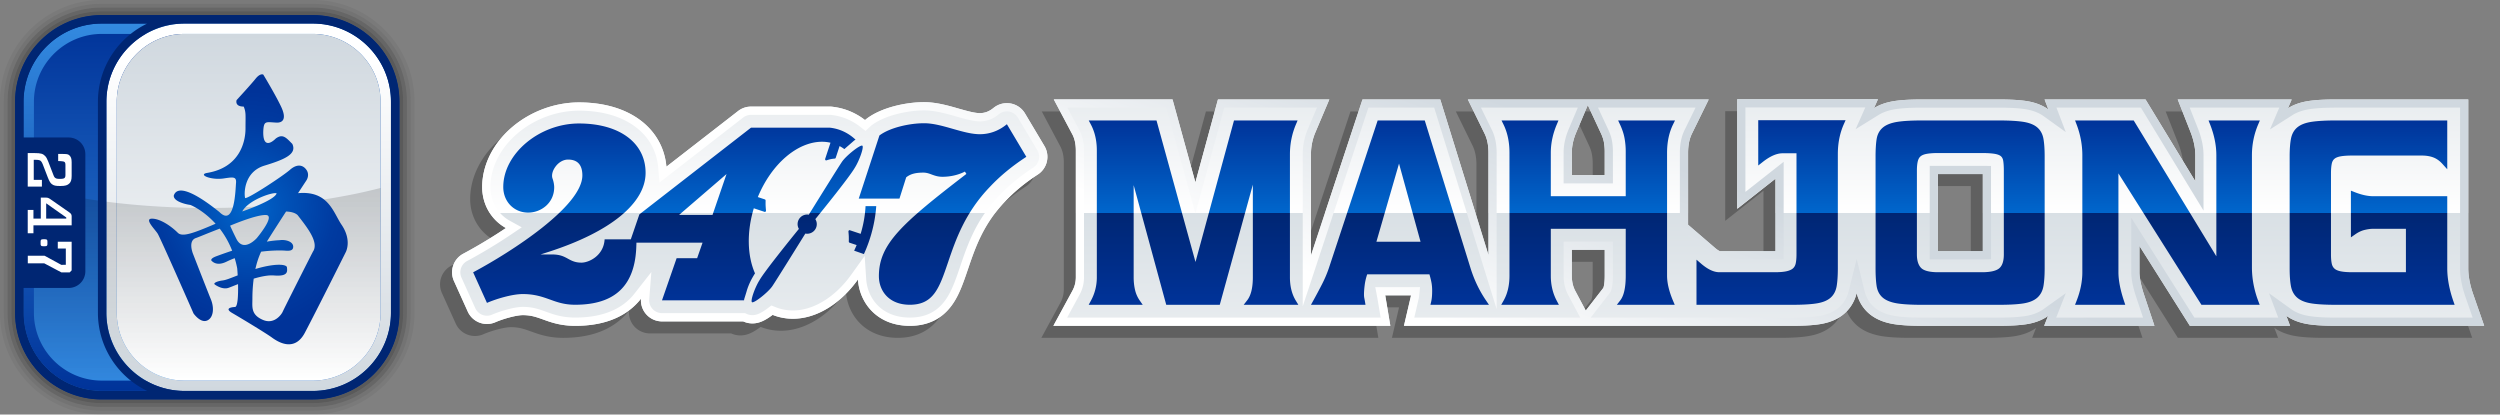 <svg xmlns="http://www.w3.org/2000/svg" width="965" height="160" xmlns:xlink="http://www.w3.org/1999/xlink" viewBox="0 0 965 160" preserveAspectRatio="xMinYMin"><rect x="0" y="0" width="965" height="160" fill="#808080" stroke="none"/><defs><linearGradient id="b" data-name="New Gradient Swatch 7" x1="120.955" y1="313.689" x2="72.449" y2="180.42" gradientTransform="rotate(20 562.046 116.173)" gradientUnits="userSpaceOnUse"><stop offset="0" stop-color="#338ae0"/><stop offset="1" stop-color="#039"/></linearGradient><linearGradient id="c" x1="1381.516" y1="280.428" x2="1381.516" y2="138.614" gradientTransform="translate(-1301.516 -129.521)" gradientUnits="userSpaceOnUse"><stop offset="0" stop-color="#039"/><stop offset="1" stop-color="#338ae0"/></linearGradient><linearGradient id="d" x1="1397.504" y1="280.428" x2="1397.504" y2="138.614" gradientTransform="translate(-1301.516 -129.521)" gradientUnits="userSpaceOnUse"><stop offset="0" stop-color="#d0d8df"/><stop offset=".9" stop-color="#fff"/></linearGradient><linearGradient id="a" x1="134.606" y1="304.454" x2="88.84" y2="178.712" gradientTransform="rotate(20 562.046 116.173)" gradientUnits="userSpaceOnUse"><stop offset="0" stop-color="#fff"/><stop offset="1" stop-color="#d0d8df"/></linearGradient><linearGradient id="e" x1="1381.516" y1="276.427" x2="1381.516" y2="202.073" gradientTransform="translate(-1301.516 -129.521)" gradientUnits="userSpaceOnUse"><stop offset="0" stop-opacity="0"/><stop offset="1" stop-opacity=".15"/></linearGradient><linearGradient id="g" x1="566.695" y1="38.288" x2="566.695" y2="125.767" gradientUnits="userSpaceOnUse"><stop offset="0" stop-color="#e8ecef"/><stop offset=".5" stop-color="#fff"/><stop offset=".5" stop-color="#d9e0e5"/><stop offset="1" stop-color="#e8ecef"/></linearGradient><linearGradient id="h" x1="566.695" y1="125.767" x2="566.695" y2="38.288" xlink:href="#a"/><linearGradient id="i" data-name="New Gradient Swatch 1" x1="565.061" y1="117.656" x2="565.061" y2="46.399" gradientUnits="userSpaceOnUse"><stop offset="0" stop-color="#039"/><stop offset=".5" stop-color="#002673"/><stop offset=".5" stop-color="#06c"/><stop offset="1" stop-color="#039"/></linearGradient><radialGradient id="f" cx="538.001" cy="33.242" fx="538.001" fy="33.242" r="45.741" gradientTransform="translate(-442.127 47.556)" gradientUnits="userSpaceOnUse"><stop offset="0" stop-color="#06c"/><stop offset=".272" stop-color="#0054ba"/><stop offset=".723" stop-color="#003ba1"/><stop offset="1" stop-color="#039"/></radialGradient></defs><path d="M120.718 0H39.282C17.622 0 0 17.622 0 39.282v81.436C0 142.378 17.622 160 39.282 160h81.436c21.66 0 39.282-17.622 39.282-39.282V39.282C160 17.622 142.378 0 120.718 0Zm37.827 120.718c0 20.858-16.969 37.827-37.827 37.827H39.282c-20.858 0-37.827-16.969-37.827-37.827V39.282c0-20.858 16.969-37.827 37.827-37.827h81.436c20.858 0 37.827 16.969 37.827 37.827v81.436Z" opacity=".05"/><path d="M120.718 1.455H39.282c-20.858 0-37.827 16.969-37.827 37.827v81.436c0 20.858 16.969 37.827 37.827 37.827h81.436c20.858 0 37.827-16.969 37.827-37.827V39.282c0-20.858-16.969-37.827-37.827-37.827Zm36.372 119.263c0 20.056-16.317 36.372-36.372 36.372H39.282c-20.056 0-36.372-16.316-36.372-36.372V39.282C2.91 19.226 19.226 2.91 39.282 2.91h81.436c20.056 0 36.372 16.316 36.372 36.372v81.436Z" opacity=".1"/><path d="M120.718 2.91H39.282C19.226 2.91 2.91 19.226 2.91 39.282v81.436c0 20.056 16.317 36.372 36.372 36.372h81.436c20.056 0 36.372-16.316 36.372-36.372V39.282c0-20.056-16.317-36.372-36.372-36.372Zm34.917 117.808c0 19.253-15.664 34.917-34.917 34.917H39.282c-19.253 0-34.917-15.664-34.917-34.917V39.282c0-19.253 15.664-34.917 34.917-34.917h81.436c19.253 0 34.917 15.664 34.917 34.917v81.436Z" opacity=".2"/><path d="M120.718 4.365H39.282c-19.253 0-34.917 15.664-34.917 34.917v81.436c0 19.253 15.664 34.917 34.917 34.917h81.436c19.253 0 34.917-15.664 34.917-34.917V39.282c0-19.253-15.664-34.917-34.917-34.917Zm33.462 116.353c0 18.451-15.011 33.462-33.462 33.462H39.282c-18.451 0-33.462-15.011-33.462-33.462V39.282C5.82 20.831 20.831 5.82 39.282 5.82h81.436c18.451 0 33.462 15.011 33.462 33.462v81.436Z" opacity=".3"/><path d="m154.179 120.72.003-81.438c0-18.448-15.008-33.46-33.462-33.461l-81.438-.003C20.828 5.817 5.82 20.832 5.821 39.28l-.003 81.438c-.001 18.454 15.014 33.462 33.462 33.461l81.438.003c18.454.001 33.462-15.014 33.461-33.462Z" fill="#002673"/><path d="m150.91 120.724.003-81.438c-.004-16.649-13.544-30.189-30.191-30.19l-81.438-.003C22.637 9.092 9.095 22.637 9.094 39.284l-.003 81.438c-.001 16.647 13.544 30.189 30.191 30.19l81.438.003c16.647.001 30.189-13.544 30.19-30.191Z" fill="url(#b)"/><path d="M120.718 9.093H39.282c-16.646 0-30.189 13.543-30.189 30.189v81.436c0 16.646 13.543 30.189 30.189 30.189h81.436c16.646 0 30.189-13.543 30.189-30.189V39.282c0-16.646-13.543-30.189-30.189-30.189Zm26.188 111.625c0 14.404-11.785 26.188-26.188 26.188H39.282a25.999 25.999 0 0 1-14.616-4.488 26.563 26.563 0 0 1-5.574-5.067 26.3 26.3 0 0 1-3.933-6.465 25.942 25.942 0 0 1-2.066-10.168V39.282c0-.9.046-1.79.136-2.668.808-7.897 5.164-14.785 11.436-19.032a26.157 26.157 0 0 1 9.355-3.953 26.007 26.007 0 0 1 5.261-.535h81.436c14.403 0 26.188 11.784 26.188 26.188v81.436Z" fill="url(#c)"/><path d="M120.718 9.093h-49.46c-16.646 0-30.189 13.543-30.189 30.189v81.436c0 16.646 13.543 30.189 30.189 30.189h49.46c16.646 0 30.189-13.543 30.189-30.189V39.282c0-16.646-13.543-30.189-30.189-30.189Zm26.188 111.625c0 14.404-11.785 26.188-26.188 26.188h-49.46a25.999 25.999 0 0 1-14.616-4.488 26.563 26.563 0 0 1-5.574-5.067 26.3 26.3 0 0 1-3.933-6.465 25.942 25.942 0 0 1-2.066-10.168V39.282c0-.9.046-1.79.136-2.668.808-7.897 5.164-14.785 11.436-19.032a26.157 26.157 0 0 1 9.355-3.953 26.007 26.007 0 0 1 5.261-.535h49.46c14.403 0 26.188 11.784 26.188 26.188v81.436Z" fill="url(#d)"/><path d="M120.718 13.094h-49.46a26.01 26.01 0 0 0-14.616 4.488c-6.272 4.246-10.628 11.134-11.436 19.032-.09.878-.136 1.767-.136 2.668v81.436c0 3.601.737 7.038 2.066 10.168a26.27 26.27 0 0 0 3.933 6.465 26.553 26.553 0 0 0 5.574 5.067 25.994 25.994 0 0 0 14.616 4.488h49.46c14.403 0 26.188-11.784 26.188-26.188V39.282c0-14.404-11.785-26.188-26.188-26.188Z" fill="url(#a)"/><path d="M80.001 80.275c-25.106 0-48.27-2.874-66.907-7.722v48.166c0 3.601.737 7.038 2.066 10.168a26.3 26.3 0 0 0 3.933 6.465 26.538 26.538 0 0 0 5.573 5.066 25.994 25.994 0 0 0 14.616 4.488h81.436c14.403 0 26.188-11.784 26.188-26.188V72.553c-18.637 4.848-41.8 7.722-66.905 7.722Z" fill="url(#e)"/><path d="M120.718 5.82H39.282C20.831 5.82 5.82 20.831 5.82 39.282v81.436c0 18.451 15.011 33.462 33.462 33.462h81.436c18.451 0 33.462-15.011 33.462-33.462V39.282c0-18.451-15.011-33.462-33.462-33.462ZM39.282 150.907c-16.646 0-30.189-13.543-30.189-30.189v-9.568h17.418a6.436 6.436 0 0 0 6.434-6.434V59.508a6.434 6.434 0 0 0-6.434-6.435H9.093V39.282c0-16.646 13.543-30.189 30.189-30.189h17.551c-11.25 5.397-19.037 16.9-19.037 30.189v81.436c0 13.289 7.787 24.791 19.037 30.189H39.282Zm111.625-30.189c0 16.646-13.543 30.189-30.189 30.189h-49.46c-16.646 0-30.189-13.543-30.189-30.189V39.282c0-16.646 13.543-30.189 30.189-30.189h49.46c16.646 0 30.189 13.543 30.189 30.189v81.436Z" fill="#002673"/><path d="M19.981 71.051c-.605-.452-1.039-1.325-1.551-2.625l-1.961-5.094c-.146-.374-.41-.874-.65-1.123-.342-.348-.799-.526-2.088-.526h-.701v7.744h3.148v2.595h-5.474V59.089h2.664c2.423 0 3.223.273 4.019 1.098.466.474.8 1.048 1.262 2.247l1.988 5.169c.293.772.532.973.77 1.122.319.2.583.326 1.751.326 1.11 0 1.571-.147 1.811-.402.147-.144.293-.448.293-1.096v-3.845c0-.749-.146-.973-.315-1.147-.167-.177-.505-.351-2.493-.399v-2.751c2.834.054 3.689-.108 4.394.616.508.523.811 1.132.811 2.582v5.294c0 1.526-.314 2.325-.844 2.873-.707.725-1.575 1.024-3.537 1.024-1.844 0-2.499-.149-3.297-.747Zm7.678 12.445v3.472h-14.75v3.07h-2.206v-9.013h2.206v3.345h2.837v-8.107l2.006.015c.631 0 1.038.149 1.649.574l7.244 5.046c.725.499 1.014.874 1.014 1.598Zm-2.083.447-7.75-5.467v5.893h7.75v-.427Zm-9.734 8.651c-.137.147-.17.303-.17.625v.958c0 .321.033.478.17.625.161.186.375.264 1.147.264.77 0 .981-.078 1.147-.264.131-.147.167-.303.167-.625v-.958c0-.321-.036-.478-.167-.625-.167-.186-.377-.264-1.147-.264-.772 0-.987.078-1.147.264Zm-5.111 9.05 6.333-.006 6.614 3.496h3.231l.748-.769V93.311h-5.35v2.622h3.1v6.269l-1.729.033-6.484-3.529-6.464.006v2.932Z" fill="#fff"/><path d="M131.83 86.736c-3.216-4.763-5.077-13.254-16.789-12.17 1.922-2.942 3.247-4.953 3.247-4.953s1.401-2.023 0-4.048-3.74-2.336-6.383 0c-2.645 2.336-15.878 11.053-17.278 10.897-.469-1.557-.547-10.1 7.458-12.532 8.005-2.433 12.578-4.494 10.75-8.381-2.288-2.288-3.658-4.117-6.403-2.059-1.832 1.831-5.032 3.66-4.804-2.973.227-3.888.915-3.43 4.804-3.203 2.745.231 4.344-1.372 2.058-6.174-2.289-4.804-6.861-12.349-6.861-12.349s-1.145-.688-2.975 1.599c-1.829 2.288-7.318 8.234-7.318 8.234s-.914 2.516 2.745 2.516c.914 2.288.685 3.203.685 8.464 0 5.259-2.288 15.095-14.867 17.153-3.658.687 1.829 2.976 6.861 2.059 3.203-.457 4.575-.685 4.345 1.829-.227 2.516-.457 17.156-6.403 11.208-5.948-4.805-15.783-11.665-17.613-6.403-.228 2.288 4.576 3.428 6.405 3.658 1.245.498 5.546 2.644 9.719 7.252-8.718 3.752-12.851 5.221-14.585 3.49-2.646-2.647-6.848-5.448-9.961-5.448-3.116 0 1.09 4.048 2.178 5.76 1.09 1.712 13.855 30.823 13.855 30.823s2.802 4.046 5.447 2.645c2.181-1.09 2.648-4.668 1.248-8.095-1.402-3.422-6.849-17.434-6.849-17.434s-2.18-5.137 1.09-6.227c1.012-.337 4.566-1.856 9.172-3.624 1.798 2.31 3.478 5.133 4.801 8.518-2.775.912-4.984 1.73-6.047 2.125-3.089 1.142-1.715 1.942-1.715 1.942 2.173 1.945 5.029.458 5.946 0a35.398 35.398 0 0 1 2.802-1.183c.373 1.247.711 2.542.971 3.93.069.831.132 1.751.183 2.71-3.24 1.257-4.541 1.808-5.901 1.978-1.829.227-3.833 1.004-2.859 1.599 0 0 2.745 2.061 5.146 1.261.711-.239 2.065-.801 3.749-1.456.099 4.433-.126 8.677-1.148 8.82 0 0-4.826.155-1.091 2.336 3.737 2.178 13.545 8.092 15.569 9.65 2.023 1.402 8.405 5.605 12.451-2.022 4.049-7.628 15.725-30.981 15.725-30.981s2.647-4.512-1.557-10.741Zm-25.058-12.087c-.8 2.743-13.264 6.977-13.264 6.977 2.485-4.596 12.236-7.663 13.264-6.977ZM91.105 91.917c-1.372-2.743-2.286-4.804-2.286-4.804s10.17-4.345 13.89-4.115c3.72.225-3.598 8.919-3.598 8.919s-5.261 5.946-8.005 0Zm29.672 5.25c-2.489 4.825-11.516 22.728-11.673 23.194-.159.469-2.96 5.139-7.629 3.113-4.672-2.021-4.048-4.978-4.048-8.092 0-1.438.04-4.378.505-7.823 2.767-.824 5.6-1.411 7.811-1.233 5.606.46 5.148-1.601 5.032-3.086-.101-1.332-4.762-1.647-12.193.598.494-2.242 1.208-4.538 2.217-6.687 4.625-.609 8.253-.485 9.176-.413 1.716.134 3.203.096 3.203-1.506 0-2.058-3.087-2.857-5.259-2.515-1.542.062-3.208.265-4.921.555 1.967-3.156 4.762-7.508 7.431-11.625 1.921.071 3.463.481 4.431 1.354 3.737 4.825 8.406 10.585 5.916 14.166Z" fill="url(#f)"/><path d="m952.119 124.246-1.604-4.617-.497-1.431a38.747 38.747 0 0 1-1.156-3.971c-.495-2.139-.746-4.16-.746-6.043V43.019H897.04c-.773 0-1.524.007-2.249.02-.709.013-1.393.031-2.046.056a72.651 72.651 0 0 0-3.256.192 46.13 46.13 0 0 0-2.788.31 25.168 25.168 0 0 0-3.718.81c-.382.116-.755.241-1.121.376-.285.105-.56.223-.836.339-.112.047-.23.089-.339.138-.77.344-1.504.742-2.188 1.178l1.459-3.418h-44.005l1.247 3.167 1.247 3.167 1.87 4.75.58 1.472a30.174 30.174 0 0 1 1.156 3.565 24.627 24.627 0 0 1 .461 2.25c.056.361.103.721.14 1.077.075.712.113 1.413.113 2.096V74.63l-8.273-13.598-8.273-13.598-.315-.517-.384-.632-.632-1.038-1.354-2.226h-38.969l1.479 3.877a16.352 16.352 0 0 0-2.547-1.486 19.239 19.239 0 0 0-2.529-.989c-.384-.119-.777-.23-1.179-.33a25.198 25.198 0 0 0-2.517-.493 43.834 43.834 0 0 0-1.693-.205c-.197-.02-.388-.043-.59-.061l-.117-.009a68.692 68.692 0 0 0-2.971-.198 105.577 105.577 0 0 0-3.557-.098h-.008c-.488-.005-.99-.008-1.504-.008h-29.627a132.667 132.667 0 0 0-3.116.038c-.473.012-.935.027-1.38.045-.938.038-1.837.089-2.671.154-.434.033-.856.071-1.264.111-.408.041-.801.085-1.177.133l-.143.02c-.347.045-.686.092-1.005.143-.194.031-.38.07-.571.104-.226.041-.456.078-.675.123a23.537 23.537 0 0 0-2.433.636c-.407.131-.808.273-1.193.424-1.031.403-1.983.89-2.867 1.439l1.545-3.468h-54.319v42.306l7.502-5.906 5.627-4.43 1.635-1.287v27.995h-21.445c-.147-.059-.457-.206-.934-.535a13.812 13.812 0 0 1-1.04-.813l-1.781-1.533-5.744-4.943-2.792-2.403V63.595c0-1.438.124-2.774.37-4.001.062-.307.131-.606.208-.899.231-.878.53-1.693.897-2.441l.456-.929.306-.623.986-2.011 1.47-2.997 2.465-5.023.811-1.653h-92.987l3.273 6.675 2.454 5.006.761 1.552c.18.366.34.757.487 1.158.039.107.083.211.119.319.576 1.697.868 3.67.868 5.866v39.464l-6.78-21.873-9.825-31.698-.235-.758-.758-2.447-.772-2.491-.239-.772h-30.013l-1.051 3.18-.788 2.385-.244.739-17.812 53.901V64.173a21.458 21.458 0 0 1 .709-5.486c.168-.641.355-1.276.582-1.898.122-.335.255-.671.394-.998l.635-1.498 1.024-2.416 1.024-2.416 2.729-6.443h-42.994l-.93 3.418-.575 2.112-.123.452-.216.795-6.87 25.246-2.522-9.156-4.441-16.119-.218-.793-.703-2.552-.938-3.403h-45.833l3.617 6.809 2.713 5.107.841 1.583c.111.209.215.424.312.646.164.373.303.769.428 1.177.098.32.188.648.262.99.112.519.196 1.061.252 1.628a18.998 18.998 0 0 1 .084 1.768v48.93c0 1.844-.437 3.583-1.298 5.169l-.864 1.592-2.789 5.135-1.859 3.424-1.859 3.424h130.069l-.377-2.248-.528-3.153-.365-2.182-.313-1.869-.105-.628-.105-.627a38.099 38.099 0 0 0-.193-1.068h9.951a12.62 12.62 0 0 1-.022.19 2.986 2.986 0 0 1-.049.302l-.155.662-.155.662-.999 4.268-1.331 5.691h149.807c2.148 0 4.068-.047 5.785-.143a61.176 61.176 0 0 0 2.426-.181c.76-.072 1.472-.157 2.139-.255a25.721 25.721 0 0 0 2.842-.573 20.22 20.22 0 0 0 1.831-.572 17.76 17.76 0 0 0 2.64-1.213 15.453 15.453 0 0 0 2.243-1.543 14.784 14.784 0 0 0 1.811-1.788c.21-.246.413-.496.606-.755.282-.379.542-.776.788-1.183.364-.601.694-1.229.979-1.889.349-.81.63-1.667.851-2.554a15.849 15.849 0 0 0 1.487 3.82 14.635 14.635 0 0 0 2.205 3.034c.406.429.83.843 1.29 1.224a15.48 15.48 0 0 0 2.225 1.531c.729.415 1.516.788 2.339 1.11.13.051.269.095.403.143.505.185 1.028.354 1.57.506.92.258 1.886.475 2.9.636.671.107 1.4.201 2.187.281.786.081 1.629.148 2.528.202 1.797.108 3.814.162 6.04.162h29.627c1.05 0 2.056-.011 2.989-.033a81.05 81.05 0 0 0 4.075-.187 46.643 46.643 0 0 0 3.382-.358c1.769-.257 3.405-.674 4.891-1.244a17.557 17.557 0 0 0 2.507-1.193c.214-.124.412-.266.617-.4s.419-.258.617-.399l-1.504 3.815h42.57l-2.039-6.104-1.529-4.578-.474-1.419a49.895 49.895 0 0 1-.482-1.533c-.826-2.771-1.264-5.186-1.264-7.041V99.594l10.269 16.256 6.487 10.269.123.194.194.308 1.023 1.62.862 1.364.502.795h38.683l-1.473-3.902c.144.103.282.216.428.314.666.444 1.386.84 2.142 1.198.441.208.892.406 1.361.583.191.072.394.135.591.202.592.202 1.2.39 1.832.546a25.73 25.73 0 0 0 2.482.481c.52.076 1.071.144 1.649.205a62.26 62.26 0 0 0 1.809.16 74.85 74.85 0 0 0 2.564.138h.03c1.301.049 2.745.073 4.292.073h57.218l-2.139-6.156Zm-337.334-13.165c0 1.327-.075 2.318-.17 3.044a7.493 7.493 0 0 1-.262 1.349 3.244 3.244 0 0 1-.094.285l-1.212 1.564-4.342 5.605-1.233 1.592-.493-.928-.942-1.772-1.772-3.335-.421-.792-.421-.792c-.43-.81-.761-1.693-.982-2.625-.057-.24-.108-.489-.151-.739a15.406 15.406 0 0 1-.203-2.457v-10.017h12.697v10.017Zm0-38.819h-12.697v-8.665c0-1.27.142-2.561.423-3.865.141-.652.316-1.307.527-1.964.21-.657.455-1.316.735-1.977l.634-1.498 2.044-4.831 1.803-4.262 2.057 4.413 2.305 4.945.714 1.533c.15.322.289.642.413.953.119.298.228.594.322.879.174.526.305 1.026.39 1.487.053.293.102.602.144.911.124.91.187 1.818.187 2.697v9.243Zm145.947 29.337a21.79 21.79 0 0 1-.366.003H743.4V71.821h16.966l.366.001v29.777ZM398.516 61a8.13 8.13 0 0 1-1.021 9.683c-.27.291-.556.571-.873.825a8.334 8.334 0 0 1-.657.475c-4.947 3.219-9.074 6.619-12.619 10.393a2.214 2.214 0 0 1-.067.07c-7.142 7.426-10.468 15.221-13.007 22.401-.13.369-.26.736-.386 1.102-.299.863-.591 1.718-.877 2.559-.866 2.548-1.681 4.926-2.589 7.141a45.244 45.244 0 0 1-.982 2.247c-.379.798-.79 1.561-1.221 2.307a25.217 25.217 0 0 1-1.563 2.419 20.054 20.054 0 0 1-2.765 3.035 17.899 17.899 0 0 1-5.836 3.497 20.476 20.476 0 0 1-4.989 1.126c-.811.082-1.645.123-2.502.123-3.54 0-6.626-.695-9.247-1.897a18.707 18.707 0 0 1-2.465-1.363 18.109 18.109 0 0 1-2.801-2.271c-3.361-3.334-5.223-7.804-5.52-12.347-2.29 3.201-4.885 5.991-7.679 8.274a35.926 35.926 0 0 1-3.923 2.79c-.537.328-1.078.637-1.624.928-3.822 2.035-7.856 3.151-11.882 3.151a21.51 21.51 0 0 1-4.379-.45 20.955 20.955 0 0 1-2.533-.697c-.306-.105-.603-.228-.903-.347-3.077 2.326-5.396 3.297-7.808 3.297a8.441 8.441 0 0 1-3.547-.774h-31.355a8.132 8.132 0 0 1-8.11-8.77 24.665 24.665 0 0 1-2.247 2.5 24.861 24.861 0 0 1-2.825 2.35 25.97 25.97 0 0 1-2.508 1.588c-.578.321-1.166.63-1.776.913-.448.208-.906.405-1.372.593-.932.375-1.899.708-2.901 1-3.506 1.021-7.436 1.535-11.773 1.535-1.056 0-2.047-.049-2.981-.135a29.865 29.865 0 0 1-3.447-.52 30.345 30.345 0 0 1-2.243-.56c-1.409-.404-2.654-.857-3.79-1.27-2.005-.714-3.592-1.28-5.588-1.518a18.232 18.232 0 0 0-2.163-.122c-.16 0-.33.006-.509.016-.357.022-.749.064-1.167.125-1.252.181-2.735.523-4.205.942a48.46 48.46 0 0 0-2.163.675c-.93.316-1.799.648-2.536.971a8.253 8.253 0 0 1-1.619.517 8.15 8.15 0 0 1-8.476-3.551 8.115 8.115 0 0 1-.581-1.068l-5.334-11.807a8.137 8.137 0 0 1 3.589-10.529l.498-.266a169.498 169.498 0 0 0 3.817-2.119 204.256 204.256 0 0 0 6.805-4.061 185.398 185.398 0 0 0 5.353-3.466 17.435 17.435 0 0 1-3.751-2.779 17.66 17.66 0 0 1-3.457-4.721c-1.248-2.48-1.947-5.31-1.947-8.336 0-3.351.673-6.694 1.933-9.903a30.758 30.758 0 0 1 2.292-4.628c.469-.779.965-1.548 1.507-2.298.337-.466.687-.925 1.051-1.379a36.38 36.38 0 0 1 5.001-5.092 39.253 39.253 0 0 1 5.695-3.968 40.728 40.728 0 0 1 4.687-2.303c4.829-2.001 10.036-3.08 15.195-3.08 6.475 0 12.348 1.108 17.332 3.242.453.194.899.396 1.337.607a30.168 30.168 0 0 1 4.882 2.93 26.56 26.56 0 0 1 4.033 3.671 24.448 24.448 0 0 1 4.237 6.64 25.036 25.036 0 0 1 1.921 7.725l27.672-21.491a8.134 8.134 0 0 1 4.989-1.71h30.465c.443 0 .88.036 1.309.106 1.802.234 3.537.644 5.16 1.219 2.032.719 3.955 1.7 5.755 2.923.448.304.89.619 1.321.954.178-.166.366-.321.559-.471.031-.024.058-.051.088-.075 1.283-.971 2.752-1.816 4.325-2.556a35.12 35.12 0 0 1 3.909-1.547 43.3 43.3 0 0 1 3.585-1.011c3.599-.851 7.24-1.26 10.335-1.26 4.68 0 9.27 1.319 13.32 2.484l.166.047c3.096.876 6.019 1.703 8.017 1.703.484 0 .953-.04 1.409-.121 1.141-.204 2.208-.667 3.26-1.412.21-.149.42-.309.63-.481.183-.15.372-.291.566-.423.322-.22.661-.409 1.008-.58a8.193 8.193 0 0 1 1.517-.572 8.137 8.137 0 0 1 9.051 3.703l7.502 12.584Z" fill-opacity=".25"/><path d="m956.754 119.611-1.604-4.617-.497-1.431c-1.262-3.633-1.902-7.002-1.902-10.013V38.385h-51.076c-1.529 0-2.974.026-4.295.076-2.318.088-4.351.257-6.044.502-1.794.26-3.376.648-4.839 1.186-.4.147-.796.308-1.175.477-.77.344-1.504.742-2.188 1.178l1.459-3.418h-44.005l2.493 6.333 1.87 4.75.58 1.472a28.496 28.496 0 0 1 1.421 4.724c.297 1.462.448 2.897.448 4.263v10.066l-16.545-27.196-.315-.517-1.016-1.67-1.354-2.226h-38.969l1.479 3.877c-2.335-1.68-5.276-2.791-8.771-3.298a45.325 45.325 0 0 0-2.284-.266c-1.892-.174-4.128-.276-6.645-.304-.491-.006-.995-.008-1.513-.008H741.84c-.536 0-1.058.003-1.566.009-1.025.012-2.011.037-2.929.074-.938.038-1.837.089-2.671.154-.868.067-1.689.149-2.441.244-.4.051-.783.105-1.148.163-.424.068-.842.144-1.246.227-.844.175-1.663.388-2.433.636-.407.131-.808.273-1.193.424-1.031.403-1.983.89-2.867 1.439l1.545-3.468h-54.319v42.306l7.502-5.906 5.627-4.43 1.635-1.287v27.995h-21.445c-.234-.095-.888-.413-1.974-1.348l-1.781-1.533-5.744-4.943-2.792-2.403V58.96c0-2.876.496-5.346 1.475-7.34l.762-1.552 2.457-5.008 3.276-6.677h-92.987l3.273 6.675 2.454 5.006.761 1.552c.228.464.432.961.607 1.477.576 1.697.868 3.67.868 5.866v39.464l-16.605-53.572-.235-.758-.758-2.447-1.011-3.263h-30.013l-1.051 3.181-.788 2.385-.244.739-17.812 53.901V59.538c0-.367.009-.738.027-1.101a21.294 21.294 0 0 1 1.658-7.28l.635-1.498 2.047-4.832 2.73-6.443h-42.995l-.93 3.418-.697 2.564-.216.795-6.87 25.246-6.963-25.275-.218-.793-.703-2.552-.938-3.404h-45.833l3.617 6.809 2.713 5.107.841 1.583c.888 1.672 1.338 3.761 1.338 6.209v48.93c0 1.844-.437 3.583-1.298 5.169l-.864 1.592-2.789 5.135-3.718 6.847h130.069l-.904-5.401-.678-4.05-.105-.628-.105-.627a38.099 38.099 0 0 0-.193-1.068h9.951a4.297 4.297 0 0 1-.071.492l-.31 1.324-.999 4.268-1.331 5.691h149.807c4.296 0 7.681-.189 10.349-.579a24.611 24.611 0 0 0 3.717-.823 18.157 18.157 0 0 0 3.595-1.536 15.453 15.453 0 0 0 2.243-1.543 14.849 14.849 0 0 0 4.184-5.615c.349-.81.63-1.667.851-2.554.804 3.254 2.504 6.025 4.983 8.078a15.48 15.48 0 0 0 2.225 1.531c.729.415 1.516.788 2.339 1.11 1.464.572 3.103 1.004 4.873 1.285 2.684.428 6.303.645 10.754.645h29.627c1.05 0 2.056-.011 2.989-.033 2.97-.069 5.409-.247 7.457-.546 2.831-.411 5.321-1.231 7.398-2.437a15.61 15.61 0 0 0 1.235-.799l-1.504 3.815h42.57l-2.039-6.104-1.529-4.578-.474-1.419c-1.142-3.418-1.745-6.383-1.745-8.573V94.957l16.755 26.525.317.502 1.023 1.62 1.364 2.16h38.684l-1.473-3.902c.144.103.282.216.428.314a17.427 17.427 0 0 0 3.503 1.781c.765.289 1.58.541 2.423.749a25.73 25.73 0 0 0 2.482.481c1.04.152 2.205.275 3.458.365a74.85 74.85 0 0 0 2.564.138c1.309.049 2.763.074 4.322.074H958.9l-2.139-6.156ZM765.367 67.188v29.777c-.119.002-.242.003-.366.003h-16.966V67.187h16.966l.366.001ZM612.888 40.565l2.057 4.413 2.305 4.945.714 1.533c.15.322.289.642.413.953.119.298.228.594.322.879.174.526.305 1.026.39 1.487.053.293.102.602.144.911.124.91.187 1.818.187 2.697v9.243h-12.697v-8.665c0-2.539.567-5.166 1.684-7.806l.634-1.498 2.044-4.831 1.803-4.262Zm-1.275 78.393-2.714-5.107-.841-1.583c-.43-.81-.761-1.693-.982-2.625-.057-.24-.108-.489-.151-.739a14.393 14.393 0 0 1-.203-2.457V96.43h12.697v10.017c0 3.081-.404 4.362-.526 4.679l-1.212 1.564-4.342 5.605-1.233 1.592-.493-.928Zm-211.012-51.61c-4.947 3.219-9.074 6.619-12.619 10.393a2.214 2.214 0 0 1-.067.07c-8.375 8.708-11.507 17.927-14.27 26.062-1.865 5.489-3.477 10.229-6.355 14.113-3.826 5.162-9.239 7.78-16.091 7.78-12.586 0-19.439-8.792-20.034-17.879-6.662 9.312-15.904 15.143-25.107 15.143-2.374 0-4.699-.386-6.912-1.147-.306-.105-.603-.228-.903-.347-3.077 2.326-5.396 3.297-7.808 3.297a8.398 8.398 0 0 1-3.547-.774h-31.355a8.135 8.135 0 0 1-8.11-8.77 24.782 24.782 0 0 1-2.247 2.5c-5.452 5.294-13.243 7.979-23.154 7.979-5.631 0-9.432-1.383-12.462-2.484-2.673-.952-4.604-1.64-7.751-1.64-2.563 0-7.632 1.438-10.579 2.728a8.136 8.136 0 0 1-10.676-4.102l-5.334-11.807a8.135 8.135 0 0 1 3.589-10.529c2.39-1.273 9.088-4.945 16.473-9.913-5.5-3.028-9.156-8.919-9.156-15.837 0-8.524 4.295-17.017 11.784-23.3 7.084-5.943 16.407-9.351 25.578-9.351 9.419 0 17.563 2.344 23.552 6.78 5.996 4.44 9.558 10.78 10.19 18.037l27.673-21.491a8.137 8.137 0 0 1 4.989-1.71h30.465c.443 0 .88.036 1.309.106 1.802.234 3.537.644 5.16 1.219a25.29 25.29 0 0 1 7.076 3.877c.206-.192.422-.374.648-.545 5.819-4.402 15.32-6.373 22.154-6.373 4.68 0 9.27 1.319 13.32 2.484l.166.047c3.096.876 6.019 1.703 8.017 1.703 1.937 0 3.621-.64 5.3-2.014a8.138 8.138 0 0 1 12.142 2.128l7.502 12.584a8.134 8.134 0 0 1-2.55 10.983Z" fill="url(#g)"/><path d="m720.017 41.451-3.751 8.419 8.746-5.427a14.526 14.526 0 0 1 2.351-1.181 17.29 17.29 0 0 1 1.009-.358 20.547 20.547 0 0 1 2.107-.55 24.77 24.77 0 0 1 1.1-.201c.333-.053.683-.103 1.05-.149a45.546 45.546 0 0 1 2.286-.228 70.583 70.583 0 0 1 2.556-.147c.889-.036 1.845-.06 2.839-.072.496-.006 1.005-.009 1.528-.009h29.627c.505 0 .998.003 1.477.008 2.432.027 4.583.125 6.391.291.755.069 1.468.152 2.118.246 2.974.432 5.456 1.352 7.378 2.735l8.565 6.164-3.604-9.445h32.598l.43.707 1.016 1.67.315.517 16.545 27.196 5.866 9.642V59.926c0-1.578-.172-3.224-.512-4.894a31.598 31.598 0 0 0-1.577-5.252l-.58-1.473-1.87-4.75-.792-2.011h34.57l-3.592 8.417 8.623-5.494a13.715 13.715 0 0 1 1.778-.957c.315-.141.644-.274.977-.397 1.255-.461 2.63-.796 4.201-1.024 1.583-.229 3.505-.388 5.712-.472a110.29 110.29 0 0 1 4.175-.073h47.913v62.001c0 3.366.699 7.084 2.077 11.051l.497 1.431 1.604 4.617.679 1.955h-52.77c-1.519 0-2.933-.024-4.203-.072a73.205 73.205 0 0 1-2.455-.132 44.67 44.67 0 0 1-3.231-.341 22.903 22.903 0 0 1-2.178-.422 18.332 18.332 0 0 1-2.064-.637 14.234 14.234 0 0 1-2.861-1.451c-.037-.025-.072-.053-.108-.081a12.875 12.875 0 0 0-.234-.174l-8.498-6.102 3.551 9.411h-32.365l-.433-.686-1.023-1.62-.317-.502-16.755-26.525-5.838-9.242v21.064c0 2.563.642 5.785 1.908 9.576l.474 1.419 1.529 4.578.647 1.938h-33.531l3.718-9.432-8.699 6.206c-.331.236-.662.451-.986.638-1.727 1.002-3.834 1.69-6.266 2.043-1.919.28-4.233.448-7.074.514-.909.021-1.89.032-2.916.032h-29.627c-4.285 0-7.736-.204-10.258-.606-1.546-.246-2.965-.618-4.218-1.108a14.746 14.746 0 0 1-1.926-.913 12.341 12.341 0 0 1-1.772-1.218c-1.959-1.622-3.281-3.775-3.929-6.4l-3.056-12.374-3.084 12.367a13.476 13.476 0 0 1-.687 2.068 11.706 11.706 0 0 1-3.297 4.431c-.545.451-1.146.864-1.785 1.227-.892.506-1.891.932-2.971 1.266-.983.304-2.073.545-3.238.715-2.515.367-5.751.545-9.892.545h-77.723l.605-.781 1.233-1.592 4.342-5.605 1.212-1.564.285-.367.167-.434c.336-.873.737-2.591.737-5.815V93.262h-19.024v13.181c0 1.036.084 2.045.25 2.999.054.312.118.624.19.928a14.157 14.157 0 0 0 1.266 3.379l.841 1.583 2.714 5.107.493.928.656 1.234h-64.061l.423-1.807.999-4.269.304-1.3c.039-.16.095-.449.143-.912l.359-3.488h-17.285l.721 3.759.05.265c.047.252.09.495.129.73l.105.627.105.628.678 4.051.287 1.715H411.912l1.181-2.174 2.789-5.135.864-1.592a13.84 13.84 0 0 0 1.682-6.679V58.09c0-2.971-.575-5.559-1.708-7.693l-.841-1.583-2.713-5.107-1.148-2.162h38.161l.298 1.081.703 2.552.218.792 6.963 25.275 3.069 11.138 3.034-11.148 6.87-25.247.216-.795.697-2.564.295-1.085h35.801l-.867 2.046-2.047 4.832-.635 1.498a24.492 24.492 0 0 0-1.904 8.359c-.02.414-.031.837-.031 1.257v58.705l6.167-18.662 17.812-53.901.244-.739.788-2.385.334-1.01H553.6l.321 1.036.758 2.447.235.758 16.604 53.572 6.185 19.955V58.957c0-2.542-.349-4.858-1.036-6.882a15.596 15.596 0 0 0-.762-1.853l-.761-1.552-2.454-5.006-1.039-2.119h37.383l-.865 2.045-2.044 4.831-.634 1.498c-1.284 3.033-1.934 6.074-1.934 9.039v11.828h19.024V58.38a23.263 23.263 0 0 0-.383-4.177 14.234 14.234 0 0 0-.499-1.913 18.355 18.355 0 0 0-.388-1.059c-.146-.365-.308-.74-.483-1.115l-.714-1.533-2.305-4.945-.976-2.093h37.655l-1.04 2.12-2.457 5.007-.762 1.553c-1.193 2.432-1.798 5.37-1.798 8.733v29.23l1.1.947 2.792 2.403 5.744 4.943 1.781 1.533c1.063.915 2.023 1.548 2.855 1.884l.569.23h22.077l3.146-.018V62.452l-5.12 4.031-1.635 1.287-5.626 4.43-2.382 1.875V41.449h46.283m28.098 58.682h16.888c.143 0 .283-.001.42-.003l3.11-.052V64.048l-3.141-.022h-.389l-16.888-.001h-3.241v36.098l3.154.009h.087M724.89 38.288h-54.319v42.306l7.502-5.906 5.627-4.43 1.635-1.287v27.996H663.89c-.234-.095-.889-.413-1.974-1.348l-1.781-1.533-5.744-4.943-2.792-2.403V58.961c0-2.876.496-5.346 1.475-7.34l.762-1.552 2.457-5.008 3.276-6.677h-92.987l3.273 6.675 2.454 5.006.761 1.552c.228.464.432.961.607 1.477.576 1.697.868 3.67.868 5.866v39.464l-16.604-53.572-.235-.758-.758-2.447-1.011-3.263h-30.013l-1.051 3.18-.788 2.385-.244.739-17.812 53.901V59.538c0-.367.009-.738.027-1.101a21.307 21.307 0 0 1 1.658-7.281l.635-1.498 2.047-4.832 2.729-6.443H470.13l-.93 3.418-.697 2.564-.216.795-6.87 25.246-6.963-25.275-.218-.793-.703-2.552-.938-3.403h-45.833l3.617 6.809 2.713 5.107.841 1.583c.888 1.672 1.338 3.761 1.338 6.209v48.93c0 1.844-.437 3.583-1.298 5.169l-.864 1.592-2.789 5.135-3.718 6.847h130.069l-.904-5.401-.678-4.05-.105-.628-.105-.627a38.099 38.099 0 0 0-.193-1.068h9.951a4.297 4.297 0 0 1-.071.492l-.31 1.324-.999 4.268-1.331 5.691h149.807c4.296 0 7.681-.189 10.349-.579a24.611 24.611 0 0 0 3.717-.823 18.157 18.157 0 0 0 3.595-1.536 15.453 15.453 0 0 0 2.243-1.543 14.849 14.849 0 0 0 4.184-5.615c.349-.81.63-1.667.851-2.554.804 3.254 2.504 6.025 4.983 8.078a15.48 15.48 0 0 0 2.225 1.531c.729.415 1.516.788 2.339 1.11 1.464.572 3.103 1.004 4.873 1.285 2.684.428 6.303.645 10.754.645h29.627c1.05 0 2.056-.011 2.989-.033 2.97-.069 5.41-.247 7.457-.546 2.83-.411 5.32-1.231 7.398-2.437a15.61 15.61 0 0 0 1.235-.799l-1.504 3.815h42.57l-2.039-6.104-1.529-4.578-.474-1.419c-1.142-3.418-1.745-6.383-1.745-8.573V94.958l16.755 26.525.317.502 1.023 1.62 1.364 2.16h38.684l-1.473-3.902c.144.103.282.216.428.314a17.427 17.427 0 0 0 3.503 1.781c.765.289 1.58.541 2.423.749a25.73 25.73 0 0 0 2.482.481c1.04.152 2.205.275 3.458.365a74.85 74.85 0 0 0 2.564.138c1.309.049 2.763.074 4.322.074h57.218l-2.139-6.156-1.604-4.617-.497-1.431c-1.262-3.633-1.902-7.002-1.902-10.013V38.385h-51.076c-1.529 0-2.974.025-4.295.076-2.317.088-4.351.257-6.044.502-1.794.26-3.376.648-4.839 1.186-.4.147-.796.308-1.175.477-.77.344-1.504.742-2.188 1.178l1.459-3.418h-44.005l2.493 6.333 1.87 4.75.58 1.472a28.496 28.496 0 0 1 1.421 4.724c.297 1.462.448 2.897.448 4.263v10.067l-16.545-27.196-.315-.517-1.016-1.67-1.354-2.226h-38.969l1.479 3.877c-2.335-1.68-5.276-2.791-8.771-3.298a45.325 45.325 0 0 0-2.284-.266c-1.892-.174-4.128-.276-6.645-.304-.491-.005-.995-.008-1.513-.008h-29.627c-.536 0-1.058.003-1.566.009-1.025.012-2.011.037-2.929.074-.938.038-1.837.089-2.671.154-.868.067-1.689.149-2.441.244-.4.051-.783.105-1.148.163-.424.068-.842.144-1.246.228-.844.175-1.663.388-2.433.636-.407.131-.808.273-1.193.424-1.031.403-1.983.89-2.867 1.439l1.545-3.468ZM606.722 67.627v-8.665c0-2.539.567-5.166 1.684-7.806l.634-1.498 2.044-4.831 1.803-4.262 2.057 4.413 2.305 4.945.714 1.533c.15.322.289.642.413.953.119.298.228.594.322.879.174.526.305 1.026.39 1.487.053.293.102.602.144.911.124.91.187 1.818.187 2.697v9.243h-12.698Zm141.391 29.34h-.078V67.186h16.966l.366.001v29.777a21.79 21.79 0 0 1-.366.003h-16.888Zm-136.006 22.919-.493-.928-2.714-5.107-.841-1.583c-.43-.81-.761-1.693-.982-2.625-.057-.24-.108-.489-.151-.739a14.393 14.393 0 0 1-.203-2.457V96.43h12.698v10.017c0 3.081-.404 4.362-.526 4.679l-1.212 1.564-4.342 5.605-1.233 1.592ZM356.705 42.62c4.238 0 8.595 1.254 12.453 2.364l.166.047c3.314.938 6.445 1.823 8.885 1.823 2.677 0 5.071-.895 7.318-2.736a4.962 4.962 0 0 1 3.989-1.046 4.944 4.944 0 0 1 3.396 2.34l7.502 12.584a4.934 4.934 0 0 1-1.551 6.681c-5.163 3.36-9.482 6.92-13.2 10.88l-.044.046c-8.867 9.22-12.121 18.796-14.991 27.247-1.779 5.235-3.316 9.757-5.898 13.24-3.236 4.368-7.663 6.491-13.531 6.491-10.968 0-16.368-7.484-16.854-14.901l-.583-8.898-5.188 7.252c-6.187 8.647-14.604 13.81-22.515 13.81a18.02 18.02 0 0 1-5.875-.974 14.756 14.756 0 0 1-.603-.231l-.159-.063-1.668-.663-1.432 1.082c-3.091 2.337-4.71 2.652-5.886 2.652-.78 0-1.522-.161-2.206-.478l-.638-.296h-32.058a4.957 4.957 0 0 1-4.032-2.08 4.957 4.957 0 0 1-.901-3.255l.825-10.527-6.511 8.313a21.646 21.646 0 0 1-1.958 2.179c-4.837 4.697-11.881 7.078-20.934 7.078-5.069 0-8.418-1.218-11.393-2.299-2.749-.979-5.122-1.825-8.82-1.825-3.098 0-8.567 1.555-11.857 2.996a4.913 4.913 0 0 1-1.981.418 4.96 4.96 0 0 1-4.513-2.913l-5.334-11.807a4.96 4.96 0 0 1 2.183-6.404c2.55-1.358 9.287-5.059 16.754-10.082l4.335-2.916-4.577-2.519c-4.7-2.587-7.506-7.464-7.506-13.045 0-7.58 3.88-15.183 10.646-20.858 6.519-5.469 15.096-8.606 23.53-8.606 8.731 0 16.219 2.128 21.655 6.154 5.273 3.905 8.354 9.352 8.912 15.753l.508 5.829 4.621-3.589 27.672-21.491a4.972 4.972 0 0 1 3.035-1.04h30.465c.266 0 .534.022.796.064l.051.008.052.007c1.579.205 3.095.562 4.508 1.063a22.112 22.112 0 0 1 6.186 3.392l2.146 1.663 1.983-1.854a5.01 5.01 0 0 1 .394-.332c5.202-3.935 14.134-5.727 20.232-5.727m-.001-3.188c-6.834 0-16.335 1.97-22.154 6.373a8.262 8.262 0 0 0-.648.545 25.264 25.264 0 0 0-7.076-3.877 25.186 25.186 0 0 0-5.16-1.219 8.122 8.122 0 0 0-1.309-.106h-30.465a8.135 8.135 0 0 0-4.989 1.71L257.231 64.35c-.632-7.257-4.195-13.597-10.19-18.037-5.989-4.435-14.133-6.78-23.552-6.78-9.171 0-18.494 3.408-25.578 9.351-7.489 6.283-11.784 14.775-11.784 23.3 0 6.918 3.655 12.809 9.156 15.837-7.385 4.968-14.083 8.641-16.473 9.913a8.134 8.134 0 0 0-3.589 10.529l5.334 11.807a8.138 8.138 0 0 0 7.417 4.788c1.09 0 2.197-.22 3.259-.685 2.947-1.291 8.016-2.728 10.579-2.728 3.147 0 5.078.688 7.751 1.64 3.03 1.102 6.831 2.484 12.462 2.484 9.912 0 17.702-2.684 23.154-7.979a24.782 24.782 0 0 0 2.247-2.5 8.135 8.135 0 0 0 8.11 8.771h31.355c1.1.51 2.301.774 3.547.774 2.412 0 4.732-.97 7.808-3.297.299.119.597.242.903.347a21.199 21.199 0 0 0 6.912 1.147c9.203 0 18.445-5.83 25.107-15.143.595 9.087 7.448 17.879 20.034 17.879 6.852 0 12.266-2.618 16.091-7.78 2.878-3.884 4.489-8.625 6.355-14.113 2.763-8.135 5.895-17.354 14.27-26.062l.067-.07c3.544-3.774 7.672-7.174 12.619-10.393a8.134 8.134 0 0 0 2.55-10.983l-7.502-12.584a8.134 8.134 0 0 0-12.142-2.128c-1.678 1.374-3.362 2.014-5.3 2.014-1.998 0-4.922-.827-8.017-1.703l-.166-.047c-4.05-1.166-8.64-2.484-13.32-2.484Z" fill="url(#h)"/><path d="M946.991 116.225c-1.56-4.491-2.351-8.755-2.351-12.675V75.738h-28.584c-2.113 0-4.512-.526-7.132-1.563l-1.474-.584v18.032l1.695-1.185c1.173-.82 2.367-1.381 3.547-1.669 1.23-.3 2.361-.452 3.364-.452h12.628v16.761h-20.765c-1.842 0-3.353-.122-4.489-.363-1.027-.216-1.813-.568-2.339-1.046-.51-.463-.844-1.069-1.021-1.852-.205-.914-.309-2.117-.309-3.574V66.877c0-1.524.105-2.778.311-3.728.176-.801.502-1.398.998-1.825.525-.449 1.311-.774 2.334-.963 1.157-.213 2.68-.321 4.526-.321h26.865c1.719 0 3.242.252 4.526.748 1.245.484 2.403 1.314 3.441 2.466l1.878 2.086V46.496h-42.965c-3.823 0-6.911.166-9.178.494-2.43.353-4.253 1.022-5.574 2.048-1.369 1.068-2.249 2.602-2.617 4.562-.332 1.759-.501 4.05-.501 6.809v43.14c0 2.824.169 5.148.501 6.908.367 1.952 1.242 3.498 2.601 4.595 1.307 1.052 3.187 1.761 5.589 2.11 2.277.332 5.279.493 9.179.493h45.813l-.497-1.431Zm-301.2-68.176.762-1.552h-21.951l.714 1.533c.857 1.839 1.447 3.619 1.752 5.287.307 1.697.463 3.402.463 5.067v17.354h-28.92V58.962c0-3.631.782-7.321 2.326-10.968l.634-1.498h-21.98l.761 1.552c1.528 3.117 2.303 6.789 2.303 10.913v47.484c0 3.718-.764 6.948-2.272 9.6l-.915 1.61h22.271l-.841-1.583c-1.516-2.853-2.285-6.092-2.285-9.627V88.317h28.92v18.128c0 4.495-.703 7.682-2.09 9.473l-1.346 1.738h22.356l-.636-1.498c-1.545-3.643-2.329-6.91-2.329-9.712V58.962c0-4.125.775-7.797 2.304-10.913Zm140.504 1.061c-1.277-1.057-3.145-1.769-5.553-2.119-2.268-.328-5.389-.494-9.276-.494h-29.627c-4.021 0-7.211.183-9.482.544-2.402.383-4.264 1.111-5.536 2.165-1.332 1.104-2.158 2.643-2.455 4.575-.264 1.722-.398 3.953-.398 6.63v43.14c0 2.743.134 5.021.397 6.77.297 1.968 1.123 3.525 2.455 4.628 1.27 1.053 3.132 1.781 5.536 2.163 2.267.361 5.457.545 9.482.545h29.627c3.964 0 6.998-.161 9.276-.493 2.413-.35 4.286-1.083 5.565-2.179 1.32-1.133 2.155-2.696 2.482-4.645.3-1.759.452-4.044.452-6.789v-43.14c0-2.744-.152-5.014-.453-6.747-.329-1.921-1.169-3.454-2.494-4.554Zm-12.817 16.8v32.332c0 2.496-.576 4.269-1.711 5.27-1.176 1.039-3.452 1.566-6.767 1.566h-16.888c-3.239 0-5.508-.572-6.563-1.654-1.08-1.104-1.626-2.847-1.626-5.182V65.91c0-1.508.119-2.751.355-3.694.203-.814.548-1.422 1.056-1.859.521-.448 1.309-.772 2.342-.962 1.151-.212 2.644-.32 4.436-.32H765c2.11 0 3.801.108 5.027.322 1.078.189 1.871.507 2.357.944.46.415.743.997.864 1.779.153.98.23 2.255.23 3.791Zm-275.565 41.114V59.541c0-4.016.783-7.901 2.327-11.546l.635-1.498h-24.55l-.216.795-14.649 53.832-14.831-53.835-.218-.791h-26.162l.841 1.583c1.517 2.856 2.286 6.225 2.286 10.014v48.93c0 3.211-.768 6.252-2.282 9.04l-.865 1.592h20.866l-1.186-1.696a11.613 11.613 0 0 1-1.764-3.976c-.365-1.518-.55-3.187-.55-4.96V71.464l12.359 45.399.216.795h20.657l.218-.792 12.553-45.586v35.746c0 4.044-.735 7.035-2.184 8.891l-1.359 1.741h21.112l-.999-1.639c-1.496-2.454-2.255-5.48-2.255-8.994Zm72.246 2.963a48.933 48.933 0 0 1-2.501-6.373L550.19 47.255l-.235-.759h-18.173l-.244.739-18.626 56.362c-.689 2-1.53 3.983-2.495 5.882a216.818 216.818 0 0 1-3.504 6.577l-.884 1.599h21.052l-.21-1.256a41.893 41.893 0 0 0-.248-1.337 7.02 7.02 0 0 1-.124-1.38c0-1.039.095-2.291.281-3.72.179-1.363.502-2.736.961-4.081h24.018c.346 1.176.61 2.244.785 3.176.179.961.27 2.031.27 3.178 0 1.705-.12 3.084-.358 4.098l-.31 1.323h22.596l-1.14-1.682a46.056 46.056 0 0 1-3.443-5.987Zm-30.137-46.849 8.305 30.165h-17.033l8.729-30.165ZM679.76 46.399h-1.078v17.486l1.744-1.373c2.816-2.217 5.384-3.341 7.632-3.341h5.387v39.071c0 1.39-.104 2.56-.31 3.479-.176.78-.511 1.386-1.024 1.851-.532.484-1.33.854-2.371 1.099-1.137.271-2.676.407-4.576.407h-21.523c-2.103 0-4.464-1.114-7.017-3.311l-1.781-1.532v17.421h36.882c3.9 0 6.902-.161 9.178-.494 2.442-.356 4.258-1.05 5.552-2.122 1.324-1.097 2.163-2.648 2.497-4.61.299-1.759.451-4.08.451-6.899v-44.07c0-4.21.78-8.095 2.317-11.546l.675-1.516h-32.637Zm191.91 1.598.64-1.501h-19.813l.58 1.472c1.614 4.1 2.433 8.123 2.433 11.959v39.005l-31.586-51.919-.315-.518h-22.633l.558 1.462c1.492 3.908 2.248 7.935 2.248 11.969v45.166c0 3.582-.755 7.313-2.244 11.09l-.581 1.473h19.393l-.474-1.419c-1.435-4.297-2.163-8.047-2.163-11.144V66.931l31.724 50.222.317.502h22.483l-.55-1.458c-1.62-4.295-2.442-8.68-2.442-13.034V59.927c0-4.146.816-8.16 2.425-11.931ZM332.21 90.26l-4.181-1.391a.4.4 0 0 0-.064-.016.381.381 0 0 0-.316.122.576.576 0 0 0-.148.443l.017.199c.046.543.097 1.09.114 1.635a37.8 37.8 0 0 1 .004 1.962c-.004.217.11.407.281.464l2.745.917a45.144 45.144 0 0 1-.963 2.167l3.774 1.314a56.385 56.385 0 0 0 1.772-4.383c1.674-4.702 2.659-9.492 2.982-14.122h-4.126c-.172 3.49-.8 7.104-1.888 10.689Zm-41.236-9.861 4.168 1.389a.37.37 0 0 0 .381-.11.57.57 0 0 0 .15-.444 42.08 42.08 0 0 1-.152-2.037c-.017-.6-.008-1.179 0-1.76.004-.22-.11-.407-.281-.464l-2.72-.908c5.228-12.677 15.184-21.347 24.803-21.347 1.105 0 2.189.132 3.243.369l-2.036 6.179a.552.552 0 0 0 .068.497.347.347 0 0 0 .252.155.314.314 0 0 0 .148-.013c.521-.168 1.073-.347 1.609-.459a10.442 10.442 0 0 1 1.619-.225c.165-.012.313-.142.371-.328l1.484-4.504a14.93 14.93 0 0 1 1.846 1.17c.631-.571 1.268-1.126 1.895-1.669.542-.47 1.086-.94 1.636-1.432.271-.24.54-.417.781-.554-1.806-1.685-3.859-2.962-6.126-3.763a17.132 17.132 0 0 0-3.761-.854l.004-.006h-30.465l-43.094 33.467-3.306 9.632h-10.108c-.345 6.273-6.014 8.999-8.952 8.999-2.443 0-3.844-.771-5.199-1.513-1.482-.814-3.006-1.648-6.154-1.648h-4.422l3.22-1.037c23.717-7.656 37.321-18.763 37.321-30.476 0-11.568-10.093-19.04-25.709-19.04-15.296 0-29.227 11.691-29.227 24.516 0 5.646 4.13 9.884 9.617 9.884 4.937 0 10.044-3.66 10.044-9.796 0-.963-.263-2.337-.66-3.402-.419-1.219-.011-2.919 1.078-4.432 1.262-1.781 3.108-2.84 4.932-2.84 3.668 0 5.521 2.057 5.521 6.101 0 11.874-27.317 29.511-42.162 37.417l5.334 11.807c3.315-1.452 9.598-3.412 13.842-3.412 4.566 0 7.585 1.08 10.506 2.121 2.872 1.044 5.586 2.004 9.706 2.004 15.523 0 23.24-7.512 23.611-22.907.009-.184.021-.354.021-.533 0-.025.004-.25.004-.535h25.535l-2.1 6.011h-7.915l-5.645 16.255h31.671c.023-.226.059-.451.127-.675l.281-.897c.199-.626.396-1.254.578-1.881.747-2.59 1.899-4.86 3.243-6.953-3.036-6.922-3.194-16.115-.459-25.12Zm-15.943 2.562h-12.912l18.321-15.78-5.41 15.78Zm113.631-35.014c-3.129 2.563-6.645 3.855-10.453 3.855-3.179 0-6.693-1.009-10.415-2.062-3.738-1.076-7.593-2.172-11.088-2.172-5.51 0-13.164 1.637-17.246 4.725l-7.98 24.367h15.713l2.597-8.204.144-.115c1.596-1.216 3.491-1.712 6.518-1.712 1.194 0 2.172.352 3.209.743 1.171.427 2.383.866 4.102.866 3.099 0 6.113-.692 8.698-2.005l.565.901c-25.01 19.232-33.773 27.068-33.773 39.461 0 5.497 3.706 11.039 11.947 11.039 9.176 0 11.391-6.511 14.744-16.376 2.89-8.51 6.49-19.082 16.109-29.083 3.96-4.216 8.575-8.039 14.111-11.643l-7.502-12.584Zm-73.939 36.639c.348.565.558 1.223.558 1.934a3.706 3.706 0 0 1-4.42 3.634c-2.333 3.76-11.338 18.253-12.758 20.327-1.633 2.387-7.128 6.707-7.836 6.172-.708-.535 1.21-5.844 2.887-8.474 1.927-3.416 12.442-16.413 15.219-19.825a3.668 3.668 0 0 1-.504-1.835 3.706 3.706 0 0 1 3.706-3.706c.21 0 .413.028.614.062 2.192-3.532 11.406-18.363 12.842-20.464 1.633-2.387 7.128-6.707 7.836-6.171.708.535-1.21 5.843-2.887 8.473-1.935 3.432-12.537 16.53-15.257 19.872Z" fill="url(#i)"/></svg>
